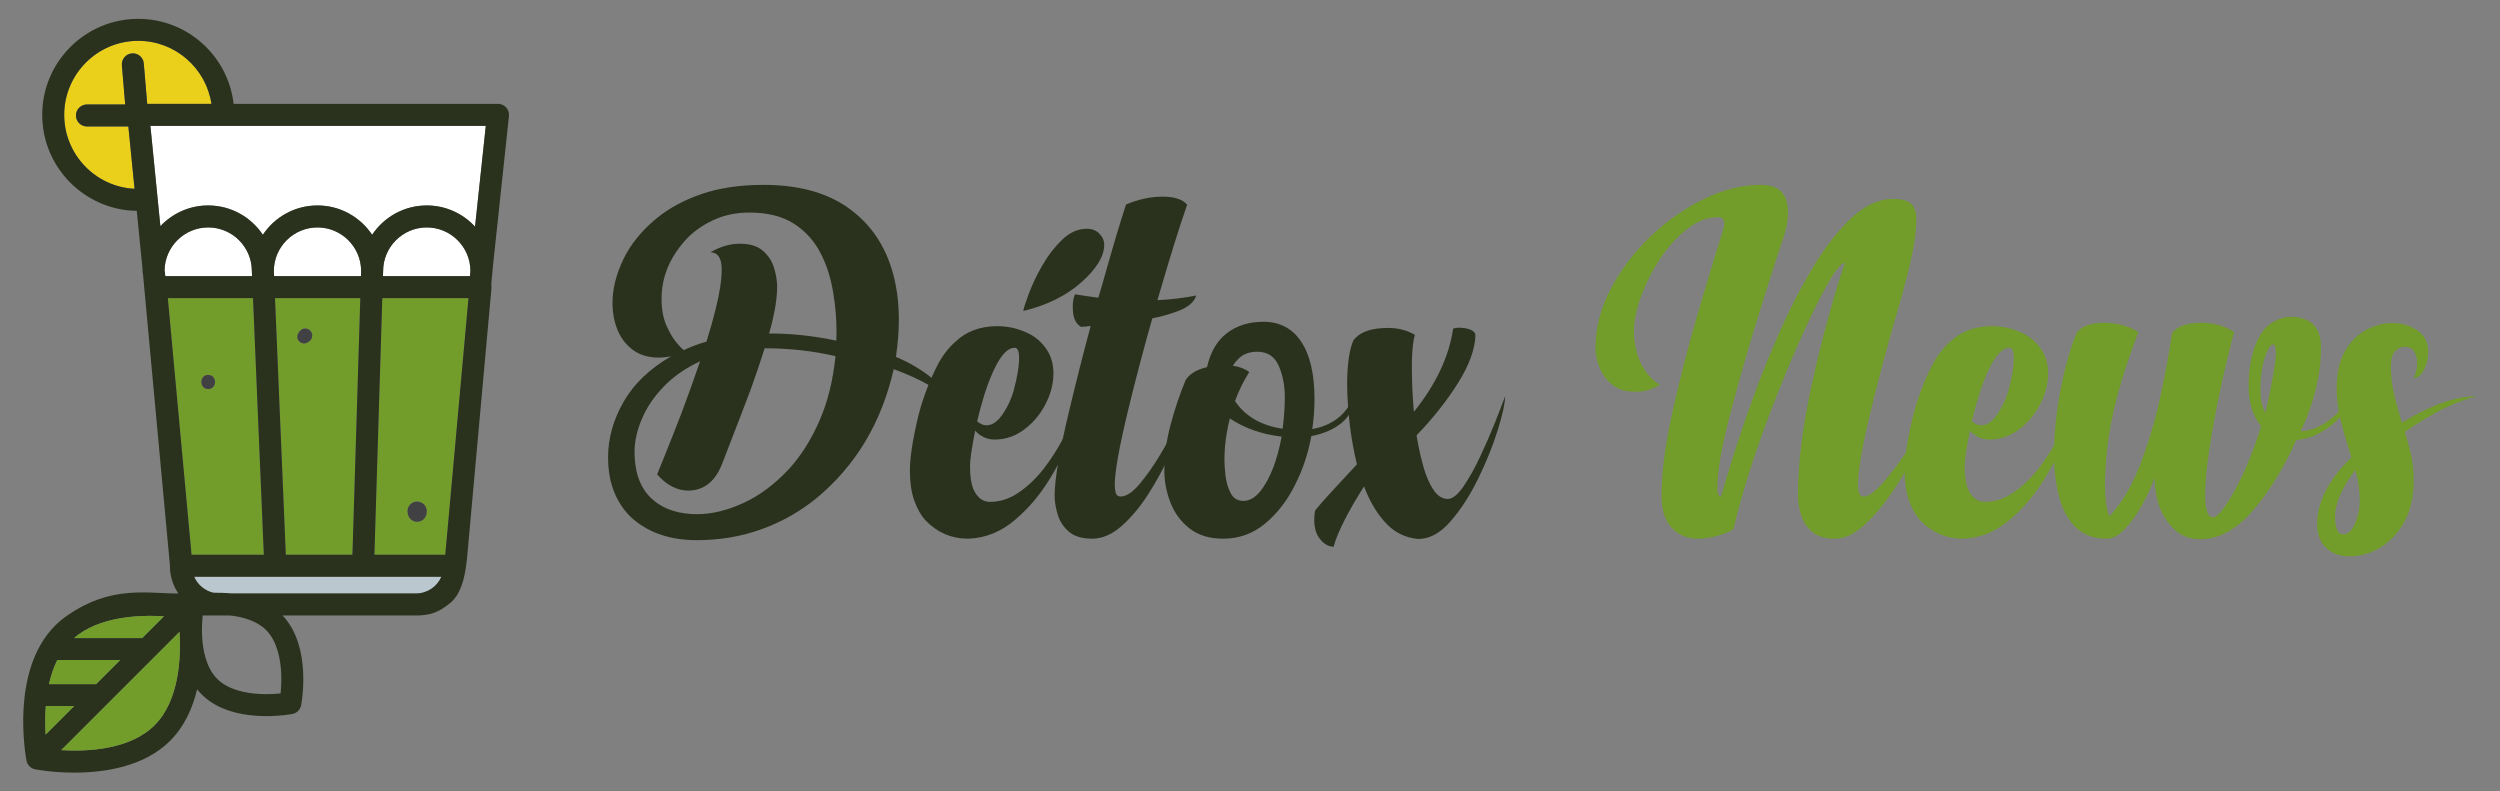 <?xml version="1.0" encoding="utf-8"?>
<!-- Generator: Adobe Illustrator 16.0.0, SVG Export Plug-In . SVG Version: 6.00 Build 0)  -->
<!DOCTYPE svg PUBLIC "-//W3C//DTD SVG 1.1//EN" "http://www.w3.org/Graphics/SVG/1.1/DTD/svg11.dtd">
<svg version="1.1" id="Calque_1" xmlns="http://www.w3.org/2000/svg" xmlns:xlink="http://www.w3.org/1999/xlink" x="0px" y="0px"
	 width="199px" height="63px" viewBox="0 0 199 63" enable-background="new 0 0 199 63" xml:space="preserve">
<rect x="0" y="0" width="199" height="63" fill="#808080" stroke="none"/>
<g>
	<g>
		<path fill="#2A321E" d="M48.403,36.395c0-1.497,0.41-2.966,1.23-4.404s2.09-2.653,3.809-3.643
			c-0.078,0.026-0.218,0.052-0.42,0.078c-0.202,0.026-0.394,0.039-0.576,0.039c-0.808,0-1.484-0.195-2.031-0.586
			s-0.96-0.915-1.24-1.572s-0.42-1.39-0.42-2.197c0-1.106,0.287-2.259,0.859-3.457s1.452-2.285,2.637-3.262
			c0.977-0.808,2.171-1.455,3.584-1.943c1.413-0.488,3.063-0.732,4.951-0.732c2.721,0,4.935,0.589,6.641,1.768
			c1.706,1.179,2.884,2.803,3.535,4.873c0.391,1.237,0.586,2.598,0.586,4.082c0,0.938-0.078,1.927-0.234,2.969
			c2.122,0.898,3.73,2.181,4.824,3.848c-1.185-1.133-2.852-2.09-5-2.871c-0.964,4.258-3.021,7.688-6.172,10.293
			c-1.302,1.055-2.754,1.872-4.355,2.451s-3.32,0.869-5.156,0.869c-2.031,0-3.705-0.547-5.02-1.641
			c-0.638-0.547-1.136-1.237-1.494-2.07S48.403,37.488,48.403,36.395z M60.864,27.723c-0.326,1.042-0.684,2.103-1.074,3.184
			c-0.573,1.523-1.107,2.917-1.602,4.18c-0.3,0.769-0.554,1.426-0.762,1.973c-0.508,1.198-1.283,1.855-2.324,1.973
			c-0.104,0.013-0.202,0.02-0.293,0.02c-0.912,0-1.745-0.43-2.5-1.289c0.091-0.247,0.28-0.716,0.566-1.406
			c0.364-0.898,0.807-2.019,1.328-3.359c0.508-1.341,1.016-2.754,1.523-4.238c-1.029,0.481-1.895,1.055-2.598,1.719
			c-0.886,0.847-1.543,1.755-1.973,2.725s-0.645,1.885-0.645,2.744c0,1.745,0.501,3.034,1.504,3.867
			c0.872,0.742,2.031,1.113,3.477,1.113c1.172,0,2.405-0.3,3.701-0.898c1.295-0.599,2.503-1.504,3.623-2.715
			c0.963-1.055,1.777-2.351,2.441-3.887c0.638-1.472,1.055-3.164,1.25-5.078C64.712,27.931,62.83,27.723,60.864,27.723z
			 M56.235,27.195c0.286-0.911,0.534-1.79,0.742-2.637c0.313-1.25,0.469-2.285,0.469-3.105v-0.098
			c-0.026-0.847-0.326-1.27-0.898-1.27c0.781-0.456,1.563-0.684,2.344-0.684c0.807,0,1.426,0.192,1.855,0.576
			s0.723,0.843,0.879,1.377s0.234,1.028,0.234,1.484c0,0.95-0.202,2.148-0.605,3.594l-0.039,0.117h0.195
			c1.627,0,3.346,0.188,5.156,0.566l0.02-0.645c0-1.067-0.085-2.103-0.254-3.105c-0.183-1.198-0.527-2.282-1.035-3.252
			s-1.218-1.745-2.129-2.324c-0.912-0.579-2.083-0.869-3.516-0.869c-0.99,0-1.892,0.176-2.705,0.527
			c-0.814,0.352-1.527,0.82-2.139,1.406c-1.433,1.472-2.148,3.112-2.148,4.922c0,0.833,0.127,1.54,0.381,2.119
			s0.518,1.032,0.791,1.357s0.462,0.521,0.566,0.586c0,0.013,0.006,0.026,0.02,0.039C54.979,27.605,55.584,27.378,56.235,27.195z"/>
		<path fill="#2A321E" d="M83.853,29.734c0,0.833-0.222,1.667-0.664,2.5c-0.378,0.716-0.873,1.321-1.484,1.816
			c-0.755,0.625-1.602,0.938-2.539,0.938c-0.586,0-1.101-0.234-1.543-0.703c-0.273,1.367-0.41,2.312-0.41,2.832
			c0,0.781,0.091,1.394,0.273,1.836c0.313,0.664,0.749,0.996,1.309,0.996c0.833,0,1.614-0.261,2.344-0.781
			c0.703-0.481,1.354-1.106,1.953-1.875c0.521-0.677,0.996-1.406,1.426-2.188c0.677-1.25,1.204-2.441,1.582-3.574
			c0,0.769-0.378,2.077-1.133,3.926c-0.391,0.898-0.866,1.797-1.426,2.695c-0.769,1.25-1.673,2.317-2.715,3.203
			c-1.12,0.964-2.357,1.472-3.711,1.523h-0.098c-1.276,0-2.383-0.476-3.32-1.426c-0.391-0.43-0.7-0.974-0.928-1.631
			c-0.228-0.657-0.342-1.442-0.342-2.354c0-1.042,0.228-2.513,0.684-4.414c0.377-1.445,0.898-2.806,1.563-4.082
			c0.377-0.703,0.846-1.302,1.406-1.797c0.859-0.808,1.959-1.211,3.301-1.211c0.977,0,1.895,0.241,2.754,0.723
			c0.508,0.313,0.921,0.723,1.24,1.23C83.693,28.426,83.853,29.031,83.853,29.734z M81.118,28.563v-0.078
			c0-0.534-0.117-0.801-0.352-0.801c-0.261,0-0.511,0.12-0.752,0.361c-0.241,0.241-0.472,0.569-0.693,0.986
			c-0.352,0.664-0.671,1.452-0.957,2.363c-0.222,0.716-0.417,1.433-0.586,2.148c0.26,0.208,0.508,0.313,0.742,0.313
			c0.456,0,0.879-0.286,1.27-0.859c0.391-0.547,0.69-1.179,0.898-1.895C80.975,30.008,81.118,29.161,81.118,28.563z M86.509,18.211
			c0.417,0,0.752,0.13,1.006,0.391s0.381,0.554,0.381,0.879c0,0.911-0.603,1.904-1.807,2.979c-1.205,1.074-2.751,1.839-4.639,2.295
			c0.052-0.273,0.208-0.755,0.469-1.445c0.26-0.69,0.615-1.426,1.064-2.207s0.973-1.458,1.572-2.031
			C85.154,18.497,85.806,18.211,86.509,18.211z"/>
		<path fill="#2A321E" d="M87.427,23.699l0.234-0.781c0.885-3.151,1.543-5.364,1.973-6.641c0.989-0.417,1.966-0.625,2.93-0.625
			c0.43,0,0.813,0.052,1.152,0.156c0.338,0.104,0.599,0.267,0.781,0.488c-0.586,1.667-1.328,4.043-2.227,7.129l-0.137,0.469
			c1.081-0.052,2.109-0.176,3.086-0.371c-0.169,0.56-0.716,0.996-1.641,1.309c-0.573,0.208-1.191,0.378-1.855,0.508
			c-0.69,2.435-1.322,4.831-1.895,7.188c-0.729,2.995-1.094,5.026-1.094,6.094c0,0.208,0.026,0.41,0.078,0.605
			c0.052,0.195,0.182,0.293,0.391,0.293c0.442,0,0.94-0.325,1.494-0.977c0.553-0.651,1.104-1.433,1.65-2.344
			s1.028-1.797,1.445-2.656c0.417-0.859,0.716-1.53,0.898-2.012c0,0.286-0.137,0.859-0.41,1.719s-0.654,1.826-1.143,2.9
			s-1.058,2.122-1.709,3.145c-0.651,1.022-1.361,1.875-2.129,2.559c-0.769,0.684-1.556,1.025-2.363,1.025
			c-0.82,0-1.445-0.192-1.875-0.576s-0.723-0.843-0.879-1.377s-0.234-1.028-0.234-1.484c0-1.289,0.397-3.581,1.191-6.875
			c0.534-2.239,1.094-4.446,1.68-6.621c-0.3,0.039-0.554,0.065-0.762,0.078c-0.378-0.222-0.593-0.612-0.645-1.172
			c-0.013-0.156-0.02-0.306-0.02-0.449c0-0.364,0.059-0.69,0.176-0.977C86.209,23.53,86.828,23.621,87.427,23.699z"/>
		<path fill="#2A321E" d="M97.368,42.879c-1.094,0-1.986-0.271-2.676-0.811c-0.69-0.54-1.198-1.228-1.523-2.061
			s-0.488-1.68-0.488-2.539c0-1.198,0.166-2.419,0.498-3.662s0.732-2.432,1.201-3.564c0.325-0.495,0.892-0.833,1.699-1.016
			c0.273-1.211,0.804-2.116,1.592-2.715c0.788-0.599,1.754-0.898,2.9-0.898c1.302,0,2.305,0.53,3.008,1.592s1.055,2.581,1.055,4.561
			c0,0.769-0.059,1.563-0.176,2.383c0.768-0.13,1.436-0.41,2.002-0.84s0.999-1.022,1.299-1.777c0,0.886-0.313,1.589-0.938,2.109
			s-1.439,0.879-2.441,1.074c-0.248,1.38-0.684,2.683-1.309,3.906c-0.625,1.25-1.419,2.272-2.383,3.066
			C99.725,42.481,98.618,42.879,97.368,42.879z M97.896,33.309c-0.287,1.133-0.43,2.239-0.43,3.32c0,0.313,0.029,0.726,0.088,1.24
			s0.195,0.977,0.41,1.387s0.55,0.615,1.006,0.615c0.481,0,0.924-0.247,1.328-0.742c0.403-0.495,0.755-1.133,1.055-1.914
			c0.286-0.769,0.508-1.589,0.664-2.461C100.441,34.571,99.067,34.09,97.896,33.309z M98.13,29.109
			c0.534,0.078,0.97,0.247,1.309,0.508c-0.456,0.716-0.833,1.484-1.133,2.305c0.807,1.211,2.07,1.946,3.789,2.207
			c0.117-0.898,0.176-1.738,0.176-2.52c0-0.925-0.163-1.758-0.488-2.5c-0.326-0.742-0.898-1.113-1.719-1.113
			c-0.378,0-0.72,0.075-1.025,0.225C98.732,28.37,98.429,28.667,98.13,29.109z"/>
		<path fill="#2A321E" d="M112.544,32.781c1.758-2.188,2.799-4.395,3.125-6.621c0.143-0.052,0.306-0.078,0.488-0.078
			c0.078,0,0.156,0.007,0.234,0.02c0.273,0.013,0.518,0.071,0.732,0.176s0.322,0.247,0.322,0.43
			c-0.039,1.106-0.502,2.366-1.387,3.779c-0.886,1.413-1.986,2.803-3.301,4.17c0.143,0.872,0.322,1.692,0.537,2.461
			s0.485,1.394,0.811,1.875c0.325,0.481,0.703,0.723,1.133,0.723c0.377,0,0.791-0.325,1.24-0.977s0.892-1.438,1.328-2.363
			s0.827-1.819,1.172-2.686s0.608-1.546,0.791-2.041l0.039-0.117c0,0.534-0.192,1.423-0.576,2.666s-0.905,2.539-1.563,3.887
			c-0.658,1.348-1.396,2.49-2.217,3.428c-0.808,0.925-1.654,1.387-2.539,1.387h-0.039c-1.016-0.091-1.875-0.518-2.578-1.279
			s-1.276-1.729-1.719-2.9c-0.586,0.911-1.101,1.8-1.543,2.666c-0.443,0.866-0.735,1.579-0.879,2.139
			c-0.481-0.026-0.885-0.293-1.211-0.801c-0.221-0.352-0.332-0.794-0.332-1.328c0-0.222,0.02-0.462,0.059-0.723
			c0.026-0.065,0.208-0.29,0.547-0.674c0.339-0.384,0.762-0.85,1.27-1.396s1.016-1.094,1.523-1.641
			c-0.495-2.058-0.755-4.187-0.781-6.387c0.013-1.614,0.182-2.78,0.508-3.496c0.442-0.573,1.191-0.892,2.246-0.957
			c0.156-0.013,0.313-0.02,0.469-0.02c0.833,0,1.556,0.183,2.168,0.547c-0.13,0.442-0.208,1.146-0.234,2.109v0.625
			C112.388,30.438,112.439,31.57,112.544,32.781z"/>
		<path fill="#729D2B" d="M137.095,18.523v-0.039c0.039-0.091,0.075-0.202,0.107-0.332s0.049-0.261,0.049-0.391
			s-0.036-0.241-0.107-0.332s-0.205-0.137-0.4-0.137c-0.833,0-1.647,0.31-2.441,0.928s-1.507,1.403-2.139,2.354
			s-1.14,1.946-1.523,2.988s-0.576,1.979-0.576,2.813c0,0.859,0.163,1.663,0.488,2.412s0.853,1.37,1.582,1.865
			c-0.039,0.013-0.071,0.026-0.098,0.039c-0.286,0.144-0.563,0.261-0.83,0.352s-0.628,0.137-1.084,0.137
			c-0.729,0-1.321-0.183-1.777-0.547s-0.794-0.817-1.016-1.357s-0.332-1.064-0.332-1.572c0-1.589,0.403-3.154,1.211-4.697
			s1.862-2.937,3.164-4.18s2.722-2.239,4.258-2.988s3.034-1.123,4.492-1.123c0.677,0,1.182,0.137,1.514,0.41
			s0.537,0.618,0.615,1.035c0.052,0.247,0.078,0.508,0.078,0.781c0,0.195-0.013,0.391-0.039,0.586
			c-0.078,0.495-0.188,0.964-0.332,1.406c-0.052,0.156-0.117,0.339-0.195,0.547c-0.456,1.38-1.077,3.337-1.865,5.869
			s-1.517,5.085-2.188,7.656s-1.006,4.489-1.006,5.752v0.078c0,0.456,0.098,0.684,0.293,0.684c0.195-0.716,0.515-1.78,0.957-3.193
			s0.986-3.008,1.631-4.785s1.377-3.581,2.197-5.41s1.706-3.519,2.656-5.068s1.953-2.81,3.008-3.779s2.136-1.455,3.242-1.455
			c0.547,0,0.95,0.078,1.211,0.234s0.433,0.352,0.518,0.586s0.127,0.469,0.127,0.703c0,1.003-0.173,2.233-0.518,3.691
			s-0.765,3.008-1.26,4.648c-0.755,2.644-1.423,5.188-2.002,7.637s-0.869,4.212-0.869,5.293c0,0.208,0.026,0.41,0.078,0.605
			s0.183,0.293,0.391,0.293c0.442,0,1.097-0.54,1.963-1.621s1.687-2.246,2.461-3.496s1.292-2.207,1.553-2.871
			c0,0.247-0.166,0.794-0.498,1.641s-0.784,1.813-1.357,2.9s-1.214,2.148-1.924,3.184s-1.452,1.897-2.227,2.588
			s-1.526,1.035-2.256,1.035c-0.808,0-1.426-0.188-1.855-0.566s-0.723-0.837-0.879-1.377s-0.234-1.038-0.234-1.494
			c0-2.552,0.371-5.515,1.113-8.887s1.614-6.582,2.617-9.629c-0.403,0-1.204,1.221-2.402,3.662s-2.412,5.29-3.643,8.545
			s-2.171,6.257-2.822,9.004c-0.442,0.247-0.928,0.433-1.455,0.557s-0.96,0.186-1.299,0.186c-0.911,0-1.634-0.293-2.168-0.879
			s-0.801-1.438-0.801-2.559c0-1.797,0.286-3.991,0.859-6.582s1.224-5.14,1.953-7.646s1.367-4.612,1.914-6.318
			C137.017,18.765,137.056,18.641,137.095,18.523z"/>
		<path fill="#729D2B" d="M163.032,29.734c0,0.833-0.222,1.667-0.664,2.5c-0.378,0.716-0.872,1.321-1.484,1.816
			c-0.755,0.625-1.602,0.938-2.539,0.938c-0.586,0-1.101-0.234-1.543-0.703c-0.273,1.367-0.41,2.312-0.41,2.832
			c0,0.781,0.091,1.394,0.273,1.836c0.313,0.664,0.749,0.996,1.309,0.996c0.833,0,1.614-0.261,2.344-0.781
			c0.703-0.481,1.354-1.106,1.953-1.875c0.521-0.677,0.996-1.406,1.426-2.188c0.677-1.25,1.204-2.441,1.582-3.574
			c0,0.769-0.378,2.077-1.133,3.926c-0.391,0.898-0.866,1.797-1.426,2.695c-0.769,1.25-1.673,2.317-2.715,3.203
			c-1.12,0.964-2.356,1.472-3.711,1.523h-0.098c-1.276,0-2.383-0.476-3.32-1.426c-0.391-0.43-0.7-0.974-0.928-1.631
			s-0.342-1.442-0.342-2.354c0-1.042,0.228-2.513,0.684-4.414c0.378-1.445,0.898-2.806,1.563-4.082
			c0.378-0.703,0.847-1.302,1.406-1.797c0.859-0.808,1.96-1.211,3.301-1.211c0.977,0,1.895,0.241,2.754,0.723
			c0.508,0.313,0.921,0.723,1.24,1.23S163.032,29.031,163.032,29.734z M160.298,28.563v-0.078c0-0.534-0.117-0.801-0.352-0.801
			c-0.261,0-0.511,0.12-0.752,0.361s-0.472,0.569-0.693,0.986c-0.352,0.664-0.671,1.452-0.957,2.363
			c-0.222,0.716-0.417,1.433-0.586,2.148c0.261,0.208,0.508,0.313,0.742,0.313c0.456,0,0.879-0.286,1.27-0.859
			c0.391-0.547,0.69-1.179,0.898-1.895C160.154,30.008,160.298,29.161,160.298,28.563z"/>
		<path fill="#729D2B" d="M178.989,30.73c0-1.433,0.241-2.663,0.723-3.691c0.313-0.625,0.69-1.074,1.133-1.348
			c0.508-0.313,0.989-0.469,1.445-0.469c0.808,0,1.419,0.198,1.836,0.596s0.625,1.013,0.625,1.846c0,2.136-0.534,4.355-1.602,6.66
			c0.56-0.013,1.159-0.202,1.797-0.566c1.003-0.638,1.68-1.38,2.031-2.227c0,0.625-0.286,1.233-0.859,1.826
			s-1.257,1.052-2.051,1.377c-0.43,0.156-0.859,0.254-1.289,0.293c-0.977,2.214-2.122,4.082-3.438,5.605s-2.715,2.285-4.199,2.285
			c-0.833,0-1.523-0.261-2.07-0.781s-0.95-1.152-1.211-1.895c-0.234-0.69-0.352-1.433-0.352-2.227
			c-0.247,0.716-0.579,1.445-0.996,2.188s-0.872,1.374-1.367,1.895s-0.977,0.781-1.445,0.781c-1.055,0-1.888-0.31-2.5-0.928
			s-1.048-1.436-1.309-2.451s-0.391-2.129-0.391-3.34c0-1.224,0.091-2.451,0.273-3.682s0.41-2.366,0.684-3.408
			s0.547-1.888,0.82-2.539c0.391-0.56,1.14-0.84,2.246-0.84c1.081,0.026,1.979,0.273,2.695,0.742
			c-1.419,3.685-2.253,6.836-2.5,9.453c-0.104,1.042-0.156,1.94-0.156,2.695c0,1.172,0.117,2.012,0.352,2.52
			c0.989-1.067,1.816-2.474,2.48-4.219s1.194-3.552,1.592-5.42s0.7-3.513,0.908-4.932c0.391-0.56,1.204-0.84,2.441-0.84
			c0.95,0.026,1.784,0.273,2.5,0.742c-0.078,0.273-0.247,0.938-0.508,1.992s-0.534,2.292-0.82,3.711s-0.527,2.819-0.723,4.199
			c-0.169,1.211-0.254,2.246-0.254,3.105c0.013,1.159,0.222,1.738,0.625,1.738c0.364,0,0.957-0.742,1.777-2.227
			c0.781-1.433,1.465-3.112,2.051-5.039C179.321,33.12,178.989,32.059,178.989,30.73z M180.337,32.859
			c0.078-0.339,0.176-0.794,0.293-1.367s0.234-1.198,0.352-1.875s0.176-1.224,0.176-1.641c-0.026-0.378-0.091-0.566-0.195-0.566
			c-0.183,0-0.368,0.237-0.557,0.713s-0.315,0.957-0.381,1.445s-0.098,0.954-0.098,1.396
			C179.927,31.785,180.063,32.417,180.337,32.859z"/>
		<path fill="#729D2B" d="M193.286,27.996c0,0.534-0.114,1.016-0.342,1.445s-0.498,0.645-0.811,0.645
			c0.183-0.364,0.273-0.769,0.273-1.211c0-0.313-0.075-0.603-0.225-0.869s-0.407-0.4-0.771-0.4c-0.286,0-0.54,0.12-0.762,0.361
			s-0.332,0.628-0.332,1.162c0,0.82,0.091,1.602,0.273,2.344s0.384,1.465,0.605,2.168c2.253-1.38,4.238-2.083,5.957-2.109
			c-1.745,0.442-3.652,1.394-5.723,2.852c0.169,0.56,0.325,1.126,0.469,1.699c0.156,0.69,0.234,1.406,0.234,2.148
			c0,1.836-0.508,3.304-1.523,4.404s-2.233,1.65-3.652,1.65c-0.769-0.013-1.374-0.247-1.816-0.703
			c-0.442-0.403-0.677-1.022-0.703-1.855c0-1.771,0.911-3.542,2.734-5.313c-0.065-0.234-0.137-0.469-0.215-0.703
			c-0.247-0.769-0.469-1.553-0.664-2.354s-0.293-1.624-0.293-2.471c0-1.211,0.225-2.197,0.674-2.959s1.016-1.321,1.699-1.68
			s1.364-0.537,2.041-0.537c0.769,0,1.438,0.198,2.012,0.596S193.286,27.267,193.286,27.996z M186.509,42.527
			c0.403,0,0.726-0.3,0.967-0.898s0.361-1.172,0.361-1.719c0-0.833-0.117-1.667-0.352-2.5c-1.081,1.433-1.621,2.683-1.621,3.75
			C185.891,42.071,186.105,42.527,186.509,42.527z"/>
	</g>
	<g id="XMLID_160_">
		<path id="XMLID_192_" fill="none" d="M17.492,48.993h-0.011h-1.327c-0.006,0-0.013,0-0.02,0.001
			c-0.042,0.411-0.079,0.994-0.047,1.638c0.052,1.057,0.303,2.508,1.203,3.406c0.9,0.901,2.35,1.152,3.408,1.204
			c0.643,0.032,1.226-0.004,1.637-0.047c0.042-0.411,0.078-0.995,0.047-1.637c-0.052-1.059-0.303-2.508-1.203-3.409
			c-0.751-0.75-1.884-1.048-2.854-1.156h-0.792H17.492z"/>
		<path id="XMLID_198_" fill="#EAD01A" d="M5.111,9.144c0,3.15,2.486,5.732,5.6,5.885l-0.494-4.962H6.921
			c-0.483,0-0.875-0.392-0.875-0.875c0-0.484,0.392-0.875,0.875-0.875h3.044L9.701,5.195C9.661,4.713,10.018,4.29,10.5,4.249
			c0.482-0.04,0.905,0.316,0.946,0.798l0.273,3.221h5.114c-0.424-2.835-2.876-5.017-5.828-5.017
			C7.754,3.251,5.111,5.895,5.111,9.144z"/>
		<path id="XMLID_201_" fill="#FFFFFF" d="M16.573,16.354c1.813,0,3.412,0.928,4.35,2.334c0.938-1.406,2.537-2.334,4.349-2.334
			s3.412,0.928,4.349,2.334c0.938-1.406,2.537-2.334,4.35-2.334c1.518,0,2.887,0.651,3.842,1.688l0.856-8.023H11.971l0.795,7.986
			C13.72,16.99,15.073,16.354,16.573,16.354z"/>
		<path id="XMLID_202_" fill="#FFFFFF" d="M13.155,21.98h6.908l-0.016-0.365c0-0.006,0-0.012,0-0.019
			c0-0.006-0.001-0.012-0.001-0.018c0-1.916-1.558-3.475-3.474-3.475c-1.916,0-3.475,1.559-3.475,3.475h0.02L13.155,21.98z"/>
		<path id="XMLID_216_" fill="#729D2B" d="M21.89,23.731l0.862,20.425h5.301l0.627-20.425H21.89z M24.567,27.203
			c-0.028,0.025-0.058,0.047-0.087,0.063c-0.221,0.117-0.471,0.084-0.654-0.084c-0.095-0.087-0.164-0.253-0.158-0.382
			c0.005-0.122,0.041-0.23,0.116-0.327c0.002-0.002,0.004-0.004,0.006-0.006c0.048-0.1,0.132-0.182,0.224-0.242
			c0.115-0.074,0.304-0.099,0.433-0.057c0.118,0.038,0.216,0.103,0.292,0.201c0.176,0.228,0.147,0.53-0.044,0.738
			C24.659,27.146,24.616,27.177,24.567,27.203z"/>
		<path id="XMLID_219_" fill="#729D2B" d="M20.137,23.731h-6.779l1.888,20.425h5.752L20.137,23.731z M16.573,30.969
			c-0.724,0-0.723-1.125,0-1.125C17.297,29.844,17.296,30.969,16.573,30.969z"/>
		<path id="XMLID_222_" fill="#729D2B" d="M30.431,23.731l-0.627,20.425h5.639l1.848-20.425H30.431z M33.959,40.779
			c-0.001,0.136-0.035,0.263-0.104,0.381c-0.04,0.052-0.079,0.102-0.118,0.152c-0.136,0.148-0.338,0.212-0.533,0.221
			c-0.104,0.005-0.201-0.017-0.291-0.063c-0.094-0.031-0.175-0.083-0.243-0.157c-0.074-0.067-0.126-0.148-0.156-0.242
			c-0.047-0.091-0.069-0.187-0.064-0.291c-0.004-0.03-0.008-0.06-0.012-0.09c0-0.139,0.035-0.268,0.104-0.388
			c0.04-0.051,0.08-0.103,0.12-0.154c0.138-0.15,0.344-0.217,0.542-0.225c0.105-0.005,0.204,0.018,0.295,0.065
			c0.095,0.031,0.177,0.085,0.247,0.159c0.075,0.069,0.127,0.152,0.158,0.246c0.048,0.092,0.07,0.189,0.066,0.296
			C33.967,40.72,33.962,40.749,33.959,40.779z"/>
		<path id="XMLID_223_" fill="#BBC7CE" d="M35.135,45.906H15.453c0.278,0.641,0.849,1.124,1.543,1.281
			c0.43-0.009,0.912,0.003,1.415,0.054h14.696C34.014,47.241,34.795,46.691,35.135,45.906z"/>
		<path id="XMLID_229_" fill="#414042" d="M16.573,29.844c-0.723,0-0.724,1.125,0,1.125C17.296,30.969,17.297,29.844,16.573,29.844z
			"/>
		<path id="XMLID_231_" fill="#414042" d="M24.738,26.37c-0.076-0.099-0.174-0.163-0.292-0.201
			c-0.129-0.042-0.318-0.018-0.433,0.057c-0.092,0.06-0.176,0.142-0.224,0.242c-0.002,0.002-0.004,0.004-0.006,0.006
			c-0.075,0.097-0.11,0.205-0.116,0.327c-0.006,0.129,0.063,0.294,0.158,0.382c0.184,0.168,0.433,0.201,0.654,0.084
			c0.03-0.016,0.06-0.038,0.087-0.063c0.049-0.026,0.092-0.058,0.127-0.096C24.885,26.9,24.915,26.598,24.738,26.37z"/>
		<path id="XMLID_242_" fill="#FFFFFF" d="M25.272,18.104c-1.912,0-3.467,1.553-3.474,3.463l0.018,0.413h6.917l0.012-0.409
			C28.742,19.659,27.185,18.104,25.272,18.104z"/>
		<path id="XMLID_243_" fill="#FFFFFF" d="M33.971,18.104c-1.916,0-3.474,1.559-3.474,3.475c0,0.004,0,0.009,0,0.013
			s0,0.009,0,0.013l-0.012,0.375h6.923l0.037-0.401h0C37.446,19.663,35.887,18.104,33.971,18.104z"/>
		<path id="XMLID_250_" fill="#414042" d="M33.746,40.147c-0.07-0.074-0.152-0.128-0.247-0.159c-0.091-0.048-0.189-0.07-0.295-0.065
			c-0.199,0.008-0.404,0.074-0.542,0.225c-0.04,0.052-0.08,0.104-0.12,0.154c-0.069,0.12-0.104,0.249-0.104,0.388
			c0.004,0.03,0.008,0.06,0.012,0.09c-0.004,0.104,0.018,0.2,0.064,0.291c0.03,0.094,0.083,0.175,0.156,0.242
			c0.068,0.074,0.149,0.126,0.243,0.157c0.09,0.047,0.187,0.068,0.291,0.063c0.195-0.009,0.397-0.072,0.533-0.221
			c0.039-0.051,0.078-0.101,0.118-0.152c0.068-0.118,0.103-0.245,0.104-0.381c0.003-0.03,0.008-0.06,0.012-0.09
			c0.004-0.106-0.019-0.204-0.066-0.296C33.874,40.3,33.821,40.217,33.746,40.147z"/>
		<path id="XMLID_253_" fill="#2A321E" d="M37.167,44.535l1.954-21.601c0.008-0.089,0.001-0.178-0.017-0.264l0.136-1.502
			l1.273-11.932c0.026-0.247-0.053-0.493-0.219-0.678c-0.167-0.185-0.403-0.291-0.651-0.291H18.596
			C18.16,4.465,14.923,1.5,11.004,1.5C6.79,1.5,3.36,4.929,3.36,9.144c0,4.175,3.366,7.577,7.526,7.641l0.436,4.384l0.028,0.307
			c0,0.035-0.002,0.069-0.002,0.104c0,0.084,0.013,0.165,0.034,0.242l2.142,23.161c0,0.017-0.002,0.033-0.002,0.051
			c0,0.816,0.249,1.577,0.675,2.209c-2.569,0-5.35-0.667-8.84,1.752c-0.345,0.237-0.672,0.506-0.976,0.81
			c-3.596,3.596-2.33,10.443-2.272,10.74c0.008,0.04,0.019,0.079,0.032,0.117c0.003,0.007,0.005,0.015,0.007,0.021
			c0.014,0.036,0.029,0.072,0.048,0.108c0.001,0.002,0.001,0.003,0.002,0.004c0.018,0.033,0.038,0.063,0.06,0.095
			c0.005,0.006,0.011,0.014,0.016,0.021c0.023,0.029,0.048,0.06,0.076,0.087c0,0,0,0,0,0c0.028,0.027,0.057,0.054,0.087,0.076
			c0.007,0.005,0.014,0.012,0.022,0.016c0.03,0.021,0.061,0.043,0.094,0.06c0.001,0,0.002,0.002,0.003,0.002
			c0.036,0.02,0.072,0.034,0.109,0.048c0.007,0.004,0.014,0.006,0.021,0.008c0.039,0.013,0.078,0.024,0.117,0.032
			C2.928,61.262,4.212,61.5,5.926,61.5c2.36,0,5.535-0.452,7.618-2.534c1.141-1.142,1.792-2.61,2.148-4.095
			c0.111,0.141,0.231,0.277,0.36,0.405c1.422,1.423,3.572,1.728,5.159,1.728c1.137,0,1.985-0.157,2.066-0.172
			c0.352-0.068,0.627-0.344,0.694-0.695c0.037-0.191,0.868-4.684-1.478-7.144h9.944h0.627c1.225,0,1.839-0.253,2.734-0.962
			s1.176-2.032,1.31-3.051 M12.306,57.728c-1.963,1.964-5.37,2.108-7.433,1.983l3.762-3.762c0,0,0,0,0.001-0.001l3.667-3.666l0,0
			l1.987-1.987C14.414,52.358,14.269,55.765,12.306,57.728z M16.832,8.268h-5.114l-0.273-3.221
			c-0.041-0.482-0.464-0.838-0.946-0.798C10.018,4.29,9.661,4.713,9.701,5.195l0.264,3.121H6.921c-0.483,0-0.875,0.392-0.875,0.875
			c0,0.483,0.392,0.875,0.875,0.875h3.296l0.494,4.962c-3.114-0.153-5.6-2.735-5.6-5.885c0-3.25,2.644-5.893,5.893-5.893
			C13.956,3.251,16.408,5.433,16.832,8.268z M11.971,10.019h26.698l-0.856,8.023c-0.956-1.038-2.324-1.688-3.842-1.688
			c-1.813,0-3.412,0.928-4.35,2.334c-0.938-1.406-2.537-2.334-4.349-2.334s-3.412,0.928-4.349,2.334
			c-0.938-1.406-2.537-2.334-4.35-2.334c-1.5,0-2.854,0.636-3.807,1.651L11.971,10.019z M4.561,52.538h5.01l-1.917,1.917H3.901
			C4.048,53.793,4.26,53.142,4.561,52.538z M3.646,56.205h2.256l-2.268,2.269C3.596,57.822,3.584,57.037,3.646,56.205z
			 M29.804,44.156l0.627-20.425h6.86l-1.848,20.425H29.804z M22.751,44.156L21.89,23.731h6.79l-0.627,20.425H22.751z M37.446,21.579
			L37.446,21.579l-0.038,0.401h-6.923l0.012-0.375c0-0.004,0-0.009,0-0.013s0-0.009,0-0.013c0-1.916,1.559-3.475,3.474-3.475
			C35.887,18.104,37.446,19.663,37.446,21.579z M28.733,21.98h-6.917l-0.018-0.413c0.006-1.911,1.562-3.463,3.474-3.463
			c1.913,0,3.47,1.555,3.474,3.468L28.733,21.98z M15.247,44.156l-1.888-20.425h6.779l0.862,20.425H15.247z M16.573,18.104
			c1.916,0,3.474,1.559,3.474,3.475c0,0.006,0.001,0.012,0.001,0.018c0,0.006,0,0.012,0,0.019l0.016,0.365h-6.908l-0.037-0.401
			h-0.02C13.098,19.663,14.657,18.104,16.573,18.104z M13.052,49.057l-1.731,1.731H5.893C7.887,49.065,11.081,48.938,13.052,49.057z
			 M16.996,47.188c-0.694-0.157-1.266-0.641-1.543-1.281h19.683c-0.34,0.785-1.121,1.335-2.028,1.335H18.411
			C17.908,47.19,17.426,47.179,16.996,47.188z M21.179,50.149c0.9,0.901,1.151,2.351,1.203,3.409
			c0.031,0.642-0.005,1.226-0.047,1.637c-0.411,0.043-0.995,0.079-1.637,0.047c-1.058-0.052-2.508-0.303-3.408-1.204
			c-0.9-0.898-1.151-2.35-1.203-3.406c-0.032-0.644,0.005-1.227,0.047-1.638c0.007-0.001,0.014-0.001,0.02-0.001h1.327h0.011h0.041
			h0.792C19.294,49.102,20.428,49.399,21.179,50.149z"/>
		<path id="XMLID_293_" fill="#729D2B" d="M3.646,56.205c-0.063,0.832-0.05,1.617-0.012,2.269l2.268-2.269H3.646z"/>
		<path id="XMLID_294_" fill="#729D2B" d="M11.321,50.788l1.731-1.731c-1.971-0.118-5.165,0.009-7.159,1.731H11.321z"/>
		<path id="XMLID_295_" fill="#729D2B" d="M9.57,52.538h-5.01c-0.3,0.604-0.513,1.255-0.66,1.917h3.753L9.57,52.538z"/>
		<path id="XMLID_296_" fill="#729D2B" d="M12.303,52.282l-3.667,3.666c0,0.001,0,0.001-0.001,0.001l-3.762,3.762
			c2.063,0.125,5.47-0.02,7.433-1.983c1.963-1.963,2.107-5.369,1.984-7.433L12.303,52.282L12.303,52.282z"/>
	</g>
</g>
</svg>
